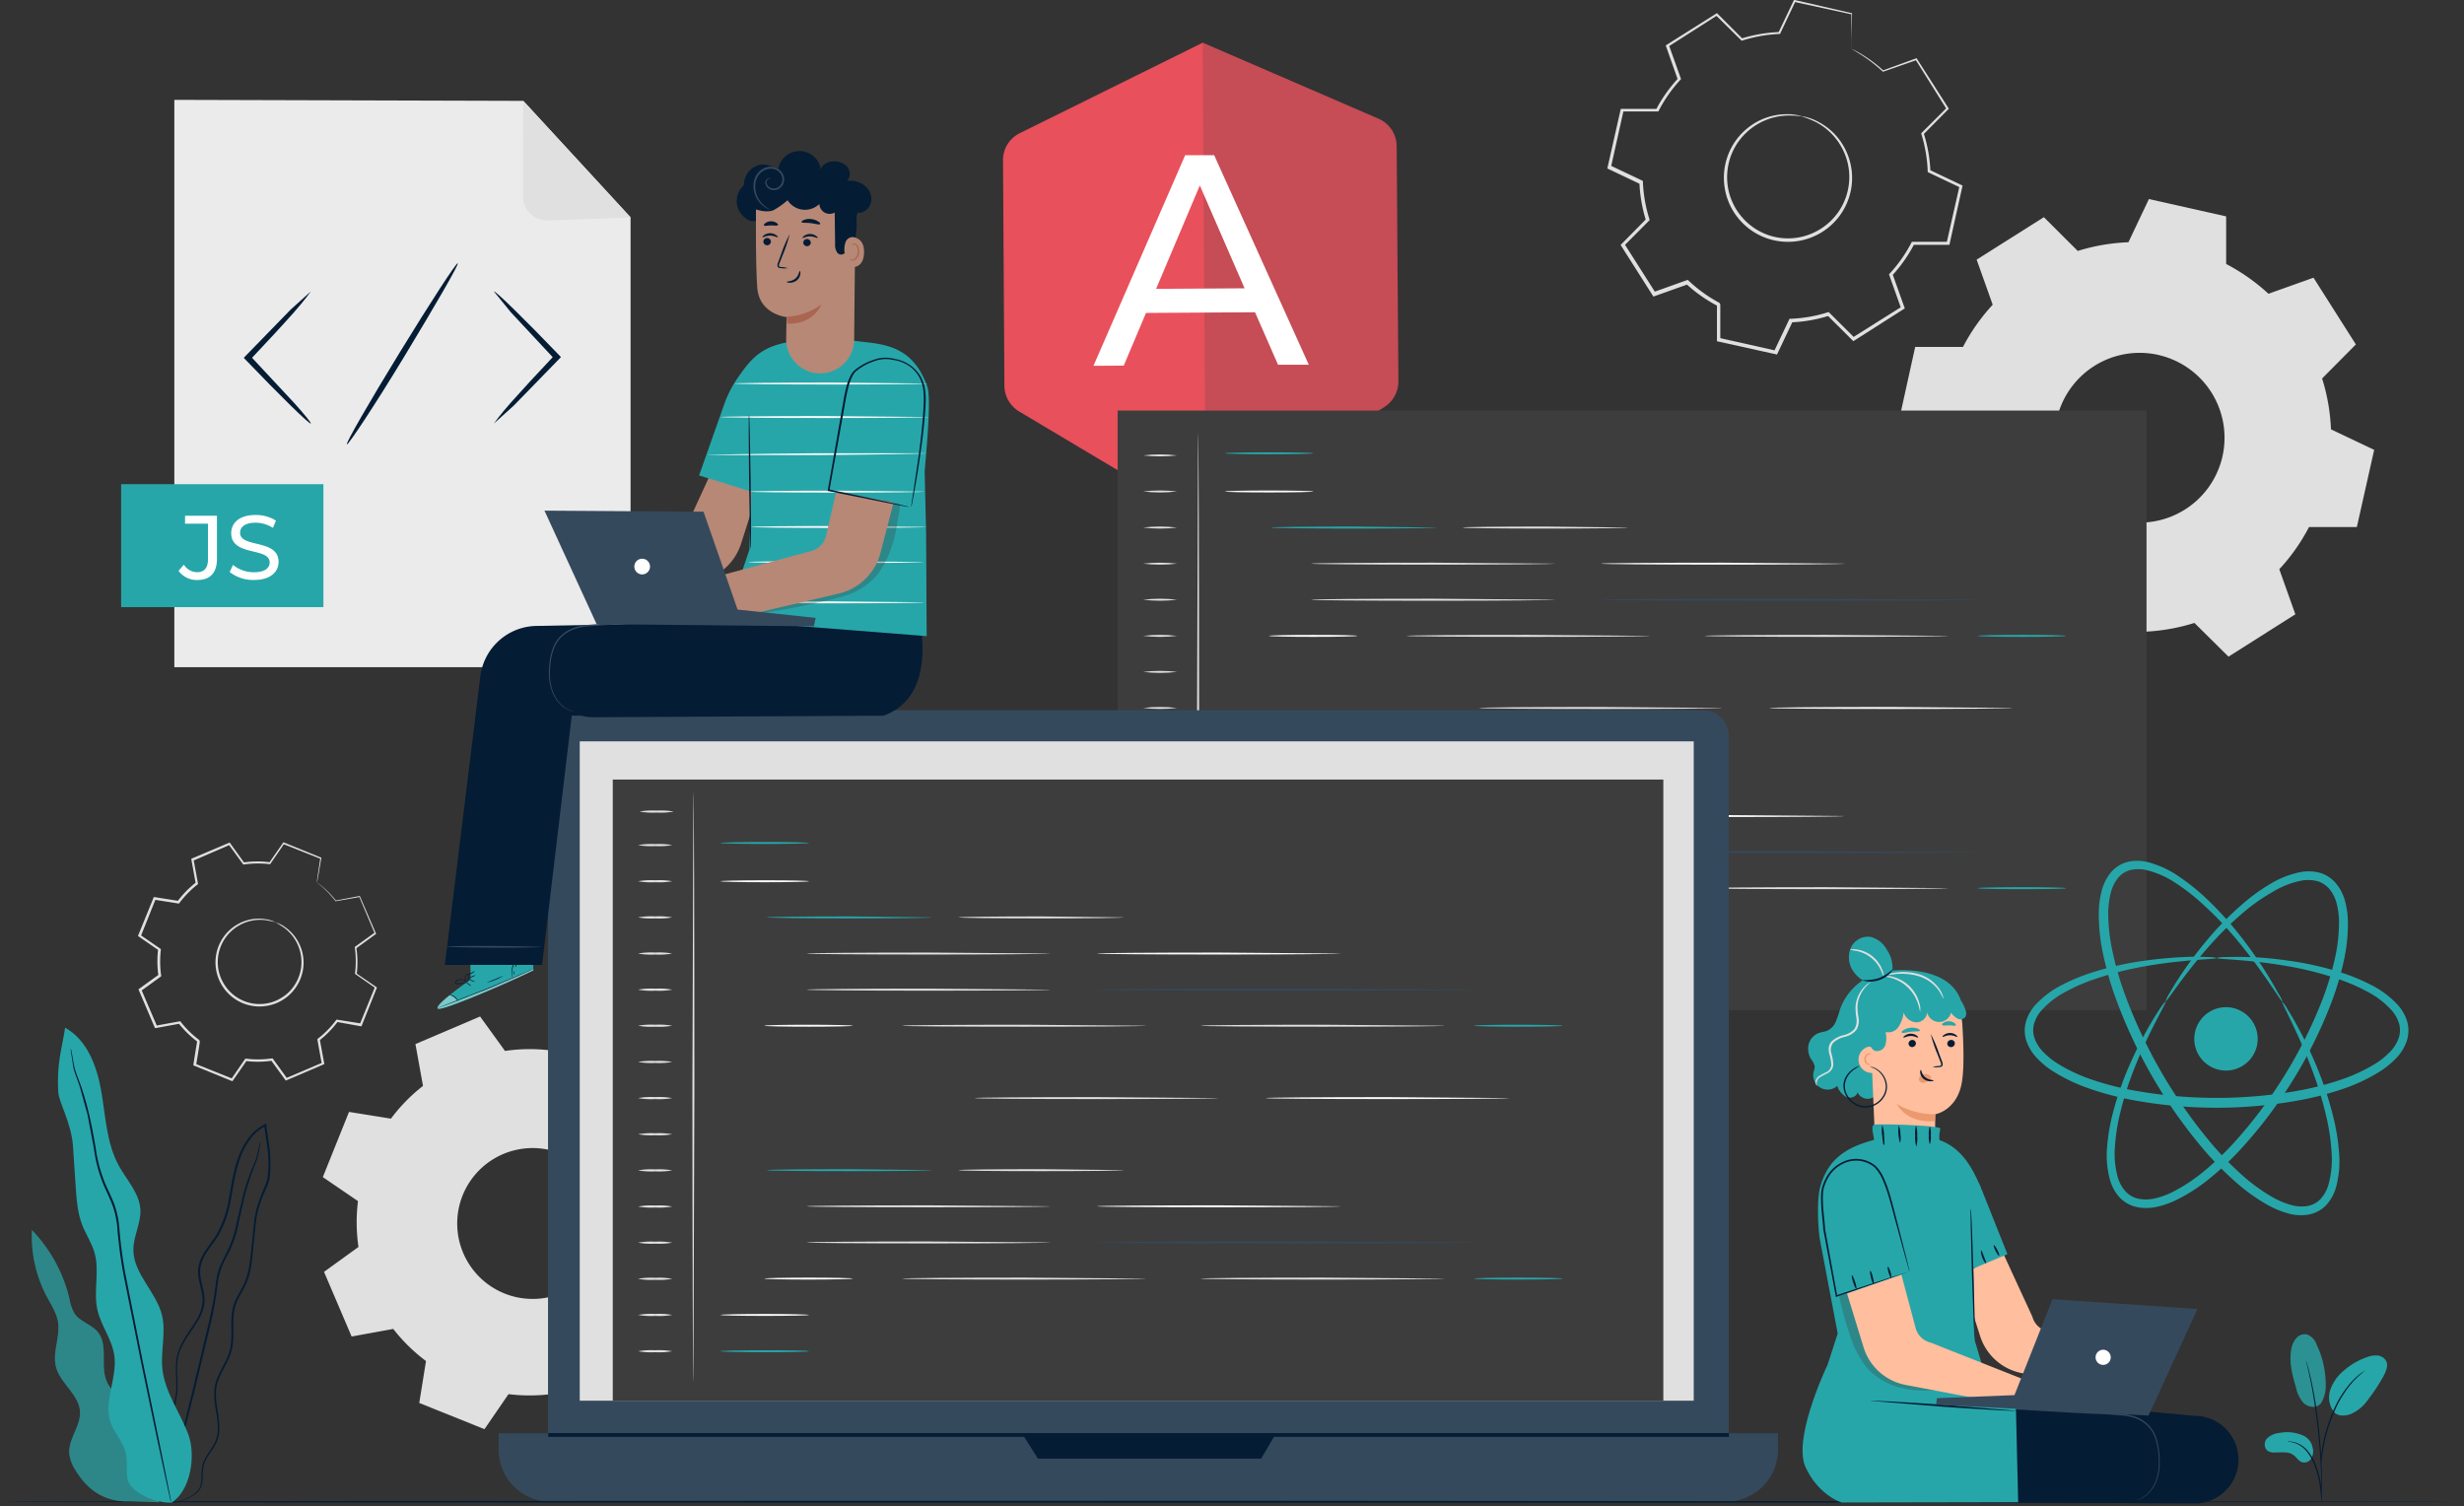<svg xmlns="http://www.w3.org/2000/svg" xmlns:xlink="http://www.w3.org/1999/xlink" width="651" height="398" fill="none" xmlns:v="https://vecta.io/nano"><rect width="100%" height="100%" fill="#333333" stroke="none"/><style><![CDATA[.B{fill:#27a6a9}.C{fill:#041c34}.D{fill:#e0e0e0}.E{fill:#fafafa}.F{fill:#35495d}.G{fill:#3d3d3d}.H{fill:#fff}.I{fill:#ffbe9d}.J{fill:#b78876}.K{fill-rule:evenodd}]]></style><g clip-path="url(#A)"><g class="D"><path d="M588.19 69.76a51.76 51.76 0 0 1 11.14 7.85l11.91-4.24L622.43 91l-8.92 9a51.13 51.13 0 0 1 2.34 13.43l11.42 5.42-4.58 20.4h-12.64c-2.105 4.049-4.745 7.796-7.85 11.14l4.24 11.91-17.66 11.19-9-8.91a51.59 51.59 0 0 1-13.43 2.33L561 178.36l-20.41-4.58v-12.64c-4.052-2.105-7.803-4.745-11.15-7.85l-11.91 4.24-11.19-17.66 8.92-9c-1.376-4.352-2.163-8.869-2.34-13.43l-11.41-5.42L506 91.66h12.63a51.22 51.22 0 0 1 7.85-11.15l-4.24-11.91L540 57.38l8.95 8.92a51.67 51.67 0 0 1 13.39-2.3l5.41-11.41 20.41 4.58V69.8l.03-.04zm-18 24a22.43 22.43 0 0 0-23.238 8.995 22.43 22.43 0 0 0-4.072 12.366c-.105 4.434 1.107 8.8 3.483 12.545a22.43 22.43 0 0 0 9.864 8.497 22.44 22.44 0 0 0 12.923 1.586 22.43 22.43 0 0 0 11.626-5.859c3.211-3.06 5.443-7.002 6.414-11.33.643-2.875.715-5.848.209-8.75a22.43 22.43 0 0 0-9.195-14.499 22.43 22.43 0 0 0-8.004-3.541l-.01-.01z" class="K"/><path d="M476 30.71a12.29 12.29 0 0 1 3.91 1.23c3.436 1.649 6.196 4.437 7.81 7.89 1.212 2.562 1.757 5.389 1.582 8.219a16.79 16.79 0 0 1-2.582 7.961 16.85 16.85 0 0 1-7.49 6.44 16.92 16.92 0 0 1-19.64-4.4c-2.2-2.535-3.592-5.669-4-9a16.91 16.91 0 0 1 1.28-8.86c1.051-2.416 2.662-4.548 4.7-6.22a16.45 16.45 0 0 1 10.42-3.8 12.63 12.63 0 0 1 4.07.56c0 .12-1.45-.29-4.06-.19a16.46 16.46 0 0 0-10 3.95 16.1 16.1 0 0 0-4.41 6c-1.12 2.66-1.513 5.569-1.14 8.43.19 1.542.615 3.046 1.26 4.46a15.45 15.45 0 0 0 2.6 4.07 16 16 0 0 0 18.57 4.16c2.916-1.282 5.395-3.388 7.13-6.06a16.29 16.29 0 0 0 2.57-8.11 16.12 16.12 0 0 0-1.42-7.32 16.49 16.49 0 0 0-7.35-7.84c-2.43-1.21-3.9-1.46-3.81-1.57zM489.23 13a2.96 2.96 0 0 1 0-.58v-1.76l-.1-7 .12.14L474.09.51l.27-.13-4 8.44-.07.15h-.17a38.17 38.17 0 0 0-9.83 1.75h-.18l-.13-.13-6.64-6.56h.42l-13 8.29.16-.44 3.14 8.79.08.22-.16.18a37.44 37.44 0 0 0-5.72 8.15l-.11.22h-.25-9.33l.41-.33-3.36 15.07-.24-.5 8.43 4 .25.12v.27c.135 3.328.71 6.623 1.71 9.8l.08.26-.19.2-6.58 6.62.06-.58 8.27 13-.56-.19 8.79-3.14.27-.09.21.19c2.438 2.31 5.176 4.281 8.14 5.86.11.18-.26-.42.25.42v4.65 4.65l-.37-.46 15.07 3.38-.53.26 4-8.42.12-.26h.29a37.28 37.28 0 0 0 9.79-1.7l.27-.08.19.2 6.66 6.62-.56-.06 13.03-8.2-.18.52-3.12-8.79-.09-.25.18-.19c2.267-2.457 4.197-5.204 5.74-8.17l.11-.23h9.58l-.39.31 3.41-15.06.2.41-8.41-4-.19-.09v-.21a37.68 37.68 0 0 0-1.68-9.83l-.06-.18.13-.14 6.61-6.59v.35l-8.2-13.08.25.09-8.81 3.07h-.09l-.07-.06a39.22 39.22 0 0 0-6-4.61l-1.6-1a3.09 3.09 0 0 1-.53-.33l.57.26c.36.19.92.48 1.64.9 2.191 1.296 4.241 2.814 6.12 4.53h-.16l8.77-3.19.16-.06.1.15 8.31 13 .13.19-.16.16-6.56 6.63.07-.31a37.99 37.99 0 0 1 1.77 10l-.19-.3 8.43 4 .27.13-.07.28-3.35 15.07-.07.31h-.31-9.33l.36-.22a38.37 38.37 0 0 1-5.84 8.32l.08-.43 3.14 8.79.12.33-.29.18-13 8.28-.31.19-.26-.25-6.61-6.58.46.11a37.88 37.88 0 0 1-10 1.75l.4-.26-4 8.43-.16.34-.37-.09L454 90.24l-.37-.08v-.38-4.65-4.67l.26.42A38.17 38.17 0 0 1 445.5 75l.48.1-8.79 3.13-.36.12-.2-.32-8.26-13-.2-.32.27-.26L435 57.8l-.12.47a38.92 38.92 0 0 1-1.74-10l.26.39-8.42-4-.32-.15.08-.35 3.4-15.06.07-.33h9.66l-.36.22a38.47 38.47 0 0 1 5.88-8.31l-.09.4-3.11-8.8-.1-.28.25-.16 13.06-8.23.23-.15.19.2 6.6 6.6-.32-.08a38.5 38.5 0 0 1 10-1.71l-.24.16 4-8.4L474 0h.19l15 3.47h.12v.12l-.07 6.92v1.78a4.81 4.81 0 0 1-.01.71zM72.791 243.68a8.45 8.45 0 0 1 2.52 1.26c1.811 1.271 3.217 3.038 4.049 5.089a11.5 11.5 0 0 1 .641 6.471c-.398 2.044-1.338 3.943-2.72 5.5a11 11 0 0 1-2.57 2.16 10.88 10.88 0 0 1-3.22 1.38c-2.407.628-4.951.467-7.259-.461a11.61 11.61 0 0 1-5.561-4.689 11.67 11.67 0 0 1-1.73-6.56 11.5 11.5 0 0 1 5.71-9.55 11.33 11.33 0 0 1 7.49-1.43 8.59 8.59 0 0 1 2.69.83 27.69 27.69 0 0 0-2.72-.58 11.27 11.27 0 0 0-10.87 5.16 11.15 11.15 0 0 0-1.7 5.59 11 11 0 0 0 1.68 6.2c1.235 2 3.078 3.552 5.259 4.429a11 11 0 0 0 6.861.441c1.061-.27 2.074-.706 3-1.29a10 10 0 0 0 2.44-2c1.243-1.376 2.122-3.041 2.557-4.843a11.11 11.11 0 0 0-.067-5.477 11.33 11.33 0 0 0-4.12-6.13 26.56 26.56 0 0 0-2.36-1.5zm10.959-10.55c-.015-.129-.015-.26 0-.39l.16-1.21.71-4.74.06.12-9.82-3.91.2-.06-3.62 5.29-.06.09h-.12c-2.277-.273-4.581-.243-6.85.09h-.13l-.08-.1-3.77-5.18.28.08-9.71 4.2.15-.28 1.16 6.29v.17l-.13.1a25.86 25.86 0 0 0-4.78 4.89l-.1.13h-.17l-6.32-1 .32-.18-3.94 9.84-.11-.36 5.27 3.63.15.11v.19c-.272 2.267-.245 4.56.08 6.82v.19l-.16.11-5.19 3.76.11-.38 4.17 9.74-.36-.19 6.3-1.15h.2l.12.16a25.63 25.63 0 0 0 4.87 4.77l.13.32v.19.2l-.06.4-.13.79-.25 1.59-.51 3.15-.2-.35 9.84 3.95-.39.12 3.64-5.27.11-.16h.19a25.16 25.16 0 0 0 6.83-.07h.19l.11.15 3.75 5.19-.37-.1 9.75-4.15-.27.28-1.14-6.3v-.18l.14-.11a25.6 25.6 0 0 0 4.79-4.87l.1-.14h.17l6.32 1-.3.16 4-9.82.09.3-5.25-3.66-.12-.08v-.14a26 26 0 0 0-.06-6.85v-.13l.11-.07 5.2-3.74-.06.23-4.12-9.77.13.17-6.31 1.11h-.06v-.05a27.8 27.8 0 0 0-3.55-3.79l-1-.83c-.23-.18-.33-.27-.32-.28l.35.24 1 .79a25.69 25.69 0 0 1 3.64 3.74h-.1l6.3-1.19h.11l.05.11 4.2 9.73.06.14-.12.09-5.18 3.77.08-.2a26 26 0 0 1 .1 7l-.1-.22 5.28 3.62.16.12-.07.18-3.93 9.85-.08.2h-.22L89 270l.27-.11a26.77 26.77 0 0 1-4.88 5l.1-.29 1.16 6.3.05.24-.23.09-9.74 4.17-.23.1-.14-.2-3.76-5.19.3.13c-2.319.338-4.674.365-7 .08l.3-.14-3.64 5.27-.15.22-.24-.1-9.83-4-.24-.1v-.25l.5-3.16.26-1.58.13-.8.06-.39v-.2-.1-.08l.13.32a26.08 26.08 0 0 1-5-4.89l.32.12-6.3 1.15h-.26l-.1-.24-4.16-9.75-.1-.24.21-.15 5.19-3.75-.12.3c-.336-2.319-.363-4.673-.08-7l.14.29-5.27-3.64-.2-.14.09-.22 4-9.83.08-.22h.23l6.32 1-.27.11a26.34 26.34 0 0 1 4.9-5l-.1.26-1.14-6.3v-.21l.19-.08 9.76-4.13.17-.08.11.16 3.74 5.2-.2-.09a25.84 25.84 0 0 1 7-.05l-.18.08 3.66-5.25.08-.11.12.05 9.81 4h.08v.08l-.8 4.68-.22 1.21-.13.58z"/><path d="M167.35 286.28c3.251 2.422 6.16 5.271 8.65 8.47l11.05-2 7.28 17.09-9.09 6.58c.579 4.013.622 8.085.13 12.11l9.23 6.38-6.92 17.23-11.08-1.78c-2.425 3.251-5.278 6.161-8.48 8.65l2 11-17.08 7.29-6.58-9.09c-4.013.579-8.085.622-12.11.13l-6.35 9.25-17.23-6.92 1.78-11.08a45.44 45.44 0 0 1-8.65-8.48l-11 2-7.29-17.08 9.1-6.58a45.43 45.43 0 0 1-.13-12.11L85.29 311l6.92-17.23 11.08 1.78c2.422-3.251 5.271-6.16 8.47-8.65l-2-11.05 17.08-7.29 6.58 9.1c4.012-.589 8.086-.633 12.11-.13l6.38-9.24 17.23 6.93-1.78 11.08-.01-.02zm-19.19 18.48a19.93 19.93 0 0 0-21.674 4.548 19.93 19.93 0 0 0-4.091 21.765 19.93 19.93 0 0 0 18.544 12.108 19.94 19.94 0 0 0 11.037-3.478c3.254-2.225 5.775-5.365 7.244-9.023a19.93 19.93 0 0 0-11.06-25.92z" class="K"/></g><path d="M166.6 176.28H46.06V26.38l92.2.27 28.34 30.76v118.87z" fill="#ebebeb"/><g class="C"><path d="M82.12 111.9c-.15.15-2.16-1.66-5.27-4.7s-7.33-7.32-11.93-12.12l-.51-.54.51-.54 11.89-12.22L82.12 77s-1.56 2.24-4.45 5.51-7 7.7-11.57 12.54V94l11.6 12.44c2.91 3.24 4.58 5.31 4.42 5.46zM130.49 77c.15-.15 2.16 1.66 5.27 4.7s7.33 7.3 11.93 12.1l.51.54-.51.54-.05.05-11.89 12.22-5.26 4.75s1.56-2.24 4.46-5.51 7-7.7 11.56-12.54h.05v1.08l-11.6-12.44-4.47-5.49zm-38.85 40.41c-.37-.23 5.89-11.12 14-24.34s14.94-23.75 15.31-23.52S115 80.67 107 93.89s-15 23.74-15.36 23.52z"/></g><path d="M138.26 26.66l-.11 25.11c-.004.867.166 1.725.501 2.525a6.45 6.45 0 0 0 1.448 2.128c.621.605 1.357 1.078 2.165 1.392s1.67.462 2.536.435l21.8-.81-28.34-30.78z" class="D"/><path d="M85.45 127.92H32v32.49h53.45v-32.49z" class="B"/><g class="H"><path d="M47.18 150.81l1.4-1.63a4.18 4.18 0 0 0 1.489 1.447c.61.349 1.298.54 2.001.553 1.9 0 2.88-1.16 2.88-3.41v-9.42h-6.06v-2.09h8.43v11.39c0 3.74-1.82 5.59-5.25 5.59a5.89 5.89 0 0 1-2.744-.613 5.88 5.88 0 0 1-2.146-1.817zm13.5.31l.88-1.87a8.67 8.67 0 0 0 5.54 1.94c2.9 0 4.15-1.13 4.15-2.59 0-4.1-10.16-1.51-10.16-7.74 0-2.59 2-4.8 6.42-4.8 1.903-.035 3.775.483 5.39 1.49l-.79 1.92a8.6 8.6 0 0 0-4.6-1.37c-2.85 0-4.08 1.2-4.08 2.66 0 4.1 10.17 1.54 10.17 7.7 0 2.56-2.06 4.77-6.5 4.77a10 10 0 0 1-6.42-2.11z"/></g><path d="M269.31 35.25c-1.315.675-2.416 1.703-3.178 2.97s-1.153 2.721-1.132 4.2l.37 59.47a8 8 0 0 0 3.84 6.79l49.38 29.43 47.27-30.65c1.111-.734 2.022-1.734 2.649-2.909s.95-2.489.941-3.821L369 38.64a7.92 7.92 0 0 0-1.286-4.321c-.837-1.285-2.031-2.299-3.434-2.919l-46.52-20.12-48.45 23.97z" fill="#e8505b"/><g opacity=".2" class="G"><path d="M317.76 11.28l.8 126.83 47.2-30.59a7.93 7.93 0 0 0 2.695-2.879c.641-1.171.977-2.485.975-3.821l-.37-62.34c-.008-1.506-.455-2.977-1.286-4.233a7.74 7.74 0 0 0-3.394-2.837l-46.62-20.13z"/></g><path d="M331.579 82.5l-28.8.18-5.88 13.92-8 .05L313.129 41h7.66l25 55.36h-8.13l-6.08-13.86zm-2.75-6.33L316.999 49l-11.55 27.32 23.38-.15z" class="H"/><path d="M567.12 108.47H295.28v158.4h271.84v-158.4z" class="G"/><g class="D"><path d="M316.54 258.9c-.14 0-.26-32.39-.26-72.34l.26-72.34c.14 0 .26 32.38.26 72.34l-.26 72.34z"/><use xlink:href="#B"/><use xlink:href="#C"/><path d="M311 139.38c-2.989.36-6.011.36-9 0 2.99-.347 6.01-.347 9 0zm0 9.54c-2.99.347-6.01.347-9 0 2.99-.347 6.01-.347 9 0z"/><use xlink:href="#D"/><path d="M311 167.999c-2.989.36-6.011.36-9 0 2.99-.346 6.01-.346 9 0zm0 9.521c-2.99.346-6.01.346-9 0 2.99-.347 6.01-.347 9 0zm0 9.53c-2.99.347-6.01.347-9 0 2.99-.347 6.01-.347 9 0zm0 9.539c-2.99.347-6.01.347-9 0 2.989-.36 6.011-.36 9 0zm0 9.53c-2.99.347-6.01.347-9 0 2.99-.346 6.01-.346 9 0zm0 9.531c-2.99.346-6.01.346-9 0 2.99-.347 6.01-.347 9 0zm0 9.54c-2.99.346-6.01.346-9 0 2.99-.347 6.01-.347 9 0zm0 9.53c-2.99.347-6.01.347-9 0 2.99-.347 6.01-.347 9 0zm0 9.529c-2.99.347-6.01.347-9 0 2.99-.346 6.01-.346 9 0zm0 9.54c-2.99.347-6.01.347-9 0 2.99-.346 6.01-.346 9 0z"/></g><g class="B"><use xlink:href="#E"/><path d="M347 253.789c0 .14-5.23.26-11.69.26s-11.68-.12-11.68-.26 5.23-.26 11.68-.26 11.69.11 11.69.26zm32.57-114.409c0 .15-9.78.27-21.85.27s-21.86-.12-21.86-.27 9.78-.26 21.86-.26l21.85.26z"/></g><g class="D"><path d="M430.12 139.38c0 .15-9.78.27-21.85.27s-21.86-.12-21.86-.27 9.78-.26 21.86-.26l21.85.26z"/><use xlink:href="#F"/><use xlink:href="#G"/><path d="M455.151 187.05c0 .15-14.42.26-32.21.26s-32.22-.11-32.22-.26 14.42-.26 32.22-.26l32.21.26zM436 167.999c0 .15-14.42.27-32.21.27s-32.21-.12-32.21-.27 14.42-.26 32.21-.26l32.21.26zm78.74 0c0 .15-14.42.27-32.21.27s-32.21-.12-32.21-.27 14.42-.26 32.21-.26l32.21.26z"/></g><g class="E"><path d="M487.36 148.92c0 .14-14.42.26-32.21.26s-32.21-.12-32.21-.26 14.42-.26 32.21-.26l32.21.26zm44.5 38.13c0 .15-14.42.26-32.21.26s-32.21-.11-32.21-.26 14.42-.26 32.21-.26l32.21.26z"/></g><path d="M523 158.449c0 .15-22.4.26-50 .26s-50-.11-50-.26 22.39-.26 50-.26l50 .26z" class="F"/><g class="E"><use xlink:href="#H"/><path d="M347 244.249c0 .15-5.23.26-11.69.26s-11.68-.11-11.68-.26 5.23-.26 11.68-.26 11.69.12 11.69.26zm11.61-76.25c0 .15-5.23.27-11.68.27s-11.68-.12-11.68-.27 5.23-.26 11.68-.26 11.68.1 11.68.26z"/></g><g class="B"><path d="M545.87 167.999c0 .15-5.23.27-11.68.27s-11.69-.12-11.69-.27 5.23-.26 11.69-.26 11.68.1 11.68.26zm-166.3 38.061c0 .15-9.78.26-21.85.26s-21.86-.11-21.86-.26 9.78-.26 21.86-.26l21.85.26z"/></g><g class="D"><path d="M430.12 206.06c0 .15-9.78.26-21.85.26s-21.86-.11-21.86-.26 9.78-.26 21.86-.26l21.85.26zm-19.32 9.54c0 .14-14.42.26-32.21.26s-32.21-.12-32.21-.26 14.42-.26 32.21-.26l32.21.26zm0 9.53c0 .14-14.42.26-32.21.26s-32.21-.12-32.21-.26 14.42-.26 32.21-.26l32.21.26zm25.2 9.529c0 .15-14.42.26-32.21.26s-32.21-.11-32.21-.26 14.42-.26 32.21-.26l32.21.26zm78.74 0c0 .15-14.42.26-32.21.26s-32.21-.11-32.21-.26 14.42-.26 32.21-.26l32.21.26z"/></g><path d="M487.36 215.6c0 .14-14.42.26-32.21.26s-32.21-.12-32.21-.26 14.42-.26 32.21-.26l32.21.26z" class="E"/><path d="M523 225.13c0 .14-22.4.26-50 .26s-50-.12-50-.26 22.39-.26 50-.26l50 .26z" class="F"/><path d="M358.61 234.659c0 .15-5.23.26-11.68.26s-11.68-.11-11.68-.26 5.23-.26 11.68-.26 11.68.12 11.68.26z" class="E"/><g class="B"><path d="M545.87 234.659c0 .15-5.23.26-11.68.26s-11.69-.11-11.69-.26 5.23-.26 11.69-.26 11.68.12 11.68.26zm57.191 30.021c-.18.11-1.87-2.7-5.28-7.52-1.71-2.41-3.86-5.31-6.52-8.53-3.003-3.644-6.275-7.057-9.79-10.21a54.43 54.43 0 0 0-6.47-5 24.39 24.39 0 0 0-7.82-3.52 9.54 9.54 0 0 0-4.22-.06 6.27 6.27 0 0 0-3.44 2.2 10.42 10.42 0 0 0-1.9 4.09c-.383 1.596-.59 3.229-.62 4.87-.004 3.495.378 6.979 1.14 10.39a83.76 83.76 0 0 0 3 10.61 132.31 132.31 0 0 0 23.22 40.23 84.81 84.81 0 0 0 7.68 7.93 47.6 47.6 0 0 0 8.43 6.18c1.429.808 2.945 1.452 4.52 1.92 1.444.469 2.975.606 4.48.4 1.388-.198 2.667-.86 3.63-1.88.953-1.057 1.657-2.315 2.06-3.68.781-2.772 1.072-5.658.86-8.53-.158-2.719-.515-5.423-1.07-8.09-.994-4.62-2.331-9.159-4-13.58-1.45-3.92-2.89-7.23-4.12-9.91-2.47-5.37-4.06-8.23-3.88-8.34.559.574 1.03 1.228 1.4 1.94.83 1.33 2 3.31 3.39 5.95s3 5.91 4.57 9.83c1.829 4.451 3.297 9.043 4.39 13.73.642 2.746 1.07 5.538 1.28 8.35.282 3.123.008 6.272-.81 9.3-.48 1.689-1.335 3.247-2.5 4.56a8.49 8.49 0 0 1-4.87 2.61 12.44 12.44 0 0 1-5.5-.4 24.19 24.19 0 0 1-5-2.07 48.94 48.94 0 0 1-8.93-6.43c-2.844-2.531-5.516-5.247-8-8.13a131.91 131.91 0 0 1-23.7-41c-1.264-3.595-2.286-7.27-3.06-11-.77-3.598-1.139-7.271-1.1-10.95.039-1.821.281-3.632.72-5.4a12.52 12.52 0 0 1 2.4-4.95c1.202-1.464 2.854-2.49 4.7-2.92 1.717-.348 3.49-.307 5.19.12a26.33 26.33 0 0 1 8.47 4c2.328 1.589 4.531 3.354 6.59 5.28a89.81 89.81 0 0 1 9.69 10.67 113.96 113.96 0 0 1 6.23 8.87 93.89 93.89 0 0 1 3.46 5.91c.47.662.841 1.39 1.1 2.16z"/><path d="M572.19 264.62c.18.11-1.44 2.84-4 8a130.18 130.18 0 0 0-4.22 9.48c-1.7 4.243-3.061 8.613-4.07 13.07a48.98 48.98 0 0 0-1.12 7.8c-.238 2.773.033 5.565.8 8.24a9.56 9.56 0 0 0 2 3.57 6.49 6.49 0 0 0 3.48 1.94c1.441.28 2.926.239 4.35-.12a20.3 20.3 0 0 0 4.45-1.6 44.32 44.32 0 0 0 8.44-5.55 79.4 79.4 0 0 0 7.74-7.34 122.73 122.73 0 0 0 23.62-38.18 78.54 78.54 0 0 0 3.12-10.21 43.8 43.8 0 0 0 1.2-10 20.14 20.14 0 0 0-.55-4.71 10.09 10.09 0 0 0-1.83-3.94c-.84-1.074-1.993-1.86-3.3-2.25a9.67 9.67 0 0 0-4.08-.19 23.01 23.01 0 0 0-7.73 3c-2.274 1.285-4.444 2.746-6.49 4.37-3.536 2.893-6.84 6.06-9.88 9.47-2.69 3-4.87 5.75-6.6 8-3.46 4.54-5.18 7.21-5.36 7.1.224-.743.562-1.448 1-2.09.75-1.31 1.9-3.23 3.52-5.61s3.7-5.23 6.33-8.37a82.68 82.68 0 0 1 9.81-9.94c2.074-1.78 4.291-3.386 6.63-4.8 2.577-1.626 5.431-2.765 8.42-3.36a11.78 11.78 0 0 1 5 .18c1.761.514 3.32 1.563 4.46 3 1.114 1.412 1.906 3.05 2.32 4.8.435 1.714.663 3.473.68 5.24a45.69 45.69 0 0 1-1.17 10.61c-.81 3.589-1.865 7.117-3.16 10.56a121.87 121.87 0 0 1-24.15 39 78.97 78.97 0 0 1-8 7.53 45.86 45.86 0 0 1-9 5.79 22.86 22.86 0 0 1-5 1.73c-1.755.405-3.577.426-5.34.06a8.79 8.79 0 0 1-4.62-2.67c-1.116-1.283-1.939-2.795-2.41-4.43a24.68 24.68 0 0 1-.75-9 49.79 49.79 0 0 1 1.34-8.09 83.35 83.35 0 0 1 4.51-13.2c1.65-3.76 3.27-6.9 4.68-9.41s2.6-4.4 3.44-5.66 1.41-1.87 1.49-1.82z"/><path d="M585.65 253.11c0 .22-3.17.27-8.86.82-2.84.28-6.31.69-10.29 1.4a87.73 87.73 0 0 0-13.25 3.42 47.11 47.11 0 0 0-7.25 3.15c-2.483 1.25-4.717 2.945-6.59 5-.916 1.028-1.598 2.243-2 3.56-.358 1.32-.295 2.718.18 4 .529 1.375 1.351 2.617 2.41 3.64a20.15 20.15 0 0 0 3.71 2.95 44.13 44.13 0 0 0 9.15 4.25 78.45 78.45 0 0 0 10.34 2.7c14.84 2.76 30.061 2.76 44.9 0 3.498-.67 6.946-1.579 10.32-2.72a44.44 44.44 0 0 0 9.16-4.25c1.344-.836 2.585-1.826 3.7-2.95 1.057-1.019 1.876-2.258 2.4-3.63.472-1.283.531-2.681.17-4a9.51 9.51 0 0 0-2-3.56c-1.88-2.047-4.112-3.741-6.59-5a48.55 48.55 0 0 0-7.23-3.14 87.46 87.46 0 0 0-13.25-3.42 132.33 132.33 0 0 0-10.29-1.4c-5.68-.55-8.86-.6-8.86-.82.754-.194 1.533-.275 2.31-.24 1.51-.05 3.75-.08 6.62 0s6.4.4 10.46 1a82.36 82.36 0 0 1 13.6 3.1 50.8 50.8 0 0 1 7.58 3.12 24.81 24.81 0 0 1 7.28 5.39 11.7 11.7 0 0 1 2.5 4.37 8.85 8.85 0 0 1-.16 5.34 12.35 12.35 0 0 1-2.86 4.51 22.48 22.48 0 0 1-4.1 3.33 45.66 45.66 0 0 1-9.64 4.59 79.98 79.98 0 0 1-10.64 2.87 121.88 121.88 0 0 1-45.9 0 80.06 80.06 0 0 1-10.64-2.87 46.15 46.15 0 0 1-9.64-4.59 22.49 22.49 0 0 1-4.09-3.33c-1.27-1.277-2.247-2.816-2.86-4.51-.607-1.72-.663-3.587-.16-5.34a11.56 11.56 0 0 1 2.49-4.37c2.076-2.228 4.543-4.055 7.28-5.39 2.439-1.242 4.974-2.286 7.58-3.12 4.441-1.418 8.994-2.455 13.61-3.1 4.06-.58 7.58-.85 10.45-1s5.11-.1 6.63 0c.781-.037 1.563.044 2.32.24zm10.727 22.708a8.37 8.37 0 1 0-16.523-2.688c-.743 4.563 2.355 8.863 6.917 9.606s8.863-2.355 9.606-6.918z"/></g><g class="F"><path d="M152.55 187.67H450a6.74 6.74 0 0 1 6.74 6.74v185c.003 1.915-.372 3.812-1.103 5.582a14.57 14.57 0 0 1-3.157 4.733c-1.354 1.355-2.961 2.43-4.73 3.164S444.085 394 442.17 394H159.36c-3.864 0-7.57-1.535-10.302-4.268s-4.268-6.438-4.268-10.302v-184a7.76 7.76 0 0 1 2.27-5.49c.721-.721 1.577-1.293 2.519-1.682s1.952-.589 2.971-.588z"/><path d="M131.75 378.69h338V383a13.71 13.71 0 0 1-1.041 5.263c-.691 1.669-1.704 3.185-2.981 4.462a13.7 13.7 0 0 1-4.464 2.977c-1.669.689-3.458 1.042-5.264 1.038H145.47c-1.803 0-3.589-.356-5.255-1.046s-3.179-1.704-4.454-2.98-2.284-2.791-2.972-4.458-1.042-3.453-1.039-5.256v-4.33.02z"/></g><path d="M447.49 195.87H153.17v174.2h294.32v-174.2z" class="D"/><g class="C"><path d="M270.01 378.689l4.2 6.68h59.01l3.9-6.68h-67.11z"/><path d="M456.79 378.63H144.85v.99h311.94v-.99z"/></g><path d="M439.46 205.96H161.9V370.07H439.46V205.96Z" class="G"/><g class="D"><path d="M183.2 365.25c-.15 0-.26-34.95-.26-78.06l.26-78.06c.15 0 .26 34.94.26 78.06l-.26 78.06z"/><use xlink:href="#I"/><path d="M178 214.42c-1.488.257-3.001.344-4.51.26a19.98 19.98 0 0 1-4.51-.26 19.98 19.98 0 0 1 4.51-.26c1.509-.084 3.022.003 4.51.26z"/><use xlink:href="#J"/><use xlink:href="#K"/><path d="M177.6 251.93a19.98 19.98 0 0 1-4.51.26 19.98 19.98 0 0 1-4.51-.26c1.488-.263 3.002-.35 4.51-.26 1.508-.09 3.022-.003 4.51.26zm0 9.54a19.04 19.04 0 0 1-4.51.27 19.04 19.04 0 0 1-4.51-.27 19.98 19.98 0 0 1 4.51-.26 19.98 19.98 0 0 1 4.51.26z"/><use xlink:href="#L"/><path d="M177.6 280.57c-1.488.263-3.002.35-4.51.26-1.508.09-3.022.003-4.51-.26a19.98 19.98 0 0 1 4.51-.26 19.98 19.98 0 0 1 4.51.26zm0 9.55a19.36 19.36 0 0 1-4.51.26 19.36 19.36 0 0 1-4.51-.26 19.98 19.98 0 0 1 4.51-.26 19.98 19.98 0 0 1 4.51.26zm0 9.55a19.98 19.98 0 0 1-4.51.26 19.98 19.98 0 0 1-4.51-.26 19.98 19.98 0 0 1 4.51-.26 19.98 19.98 0 0 1 4.51.26zm0 9.55a19.98 19.98 0 0 1-4.51.26 19.98 19.98 0 0 1-4.51-.26 19.36 19.36 0 0 1 4.51-.26 19.36 19.36 0 0 1 4.51.26zm0 9.55a20.04 20.04 0 0 1-4.51.26 20.04 20.04 0 0 1-4.51-.26c1.488-.263 3.002-.35 4.51-.26 1.508-.09 3.022-.003 4.51.26zm0 9.549a19.98 19.98 0 0 1-4.51.26 19.98 19.98 0 0 1-4.51-.26c1.488-.262 3.002-.349 4.51-.26 1.508-.089 3.022-.002 4.51.26zm0 9.541c-1.487.269-3.001.36-4.51.27-1.509.09-3.023-.001-4.51-.27a20.04 20.04 0 0 1 4.51-.26 20.04 20.04 0 0 1 4.51.26zm0 9.55a19.36 19.36 0 0 1-4.51.26 19.36 19.36 0 0 1-4.51-.26 19.98 19.98 0 0 1 4.51-.26 19.98 19.98 0 0 1 4.51.26zm0 9.59a19.36 19.36 0 0 1-4.51.26 19.36 19.36 0 0 1-4.51-.26 19.98 19.98 0 0 1 4.51-.26 19.98 19.98 0 0 1 4.51.26z"/></g><g class="B"><path d="M213.74 222.72c0 .14-5.24.26-11.7.26s-11.7-.12-11.7-.26 5.24-.26 11.7-.26 11.7.11 11.7.26zm0 134.28c0 .15-5.24.26-11.7.26s-11.7-.11-11.7-.26 5.24-.26 11.7-.26 11.7.08 11.7.26zm32.59-114.62c0 .14-9.8.26-21.89.26s-21.89-.12-21.89-.26 9.8-.26 21.89-.26l21.89.26z"/></g><g class="D"><path d="M297 242.38c0 .14-9.8.26-21.89.26s-21.89-.12-21.89-.26 9.8-.26 21.89-.26l21.89.26zm-19.39 9.55c0 .14-14.44.26-32.26.26s-32.27-.12-32.27-.26 14.45-.26 32.27-.26l32.26.26zm0 9.54c0 .15-14.44.27-32.26.27s-32.27-.12-32.27-.27 14.45-.26 32.27-.26l32.26.26zM322 290.12c0 .15-14.45.26-32.26.26s-32.27-.11-32.27-.26 14.45-.26 32.27-.26l32.26.26zM302.86 271c0 .15-14.44.26-32.26.26s-32.26-.11-32.26-.26 14.44-.26 32.26-.26l32.26.26zm78.86 0c0 .15-14.45.26-32.26.26s-32.27-.11-32.27-.26 14.44-.26 32.27-.26l32.26.26z"/></g><g class="E"><path d="M354.29 251.93c0 .14-14.44.26-32.26.26s-32.26-.12-32.26-.26 14.44-.26 32.26-.26l32.26.26zm44.58 38.19c0 .15-14.45.26-32.26.26s-32.27-.11-32.27-.26 14.44-.26 32.27-.26l32.26.26z"/></g><path d="M390 261.47c0 .15-22.44.27-50.1.27s-50.1-.12-50.1-.27 22.42-.26 50.1-.26l50.1.26z" class="F"/><g class="E"><path d="M213.74 232.83c0 .14-5.24.26-11.7.26s-11.7-.12-11.7-.26 5.24-.26 11.7-.26 11.7.11 11.7.26zm0 114.58c0 .15-5.24.26-11.7.26s-11.7-.11-11.7-.26 5.24-.26 11.7-.26 11.7.12 11.7.26zm11.6-76.41c0 .15-5.24.26-11.7.26s-11.71-.11-11.71-.26 5.24-.26 11.71-.26 11.7.14 11.7.26z"/></g><g class="B"><path d="M412.9 271c0 .15-5.24.26-11.71.26s-11.7-.11-11.7-.26 5.24-.26 11.7-.26 11.71.14 11.71.26zm-166.57 38.16c0 .15-9.8.26-21.89.26s-21.89-.11-21.89-.26 9.8-.26 21.89-.26l21.89.26z"/></g><g class="D"><path d="M297 309.16c0 .15-9.8.26-21.89.26s-21.89-.11-21.89-.26 9.8-.26 21.89-.26l21.89.26zm-19.39 9.55c0 .15-14.44.26-32.26.26s-32.27-.11-32.27-.26 14.45-.26 32.27-.26l32.26.26zm0 9.55c0 .14-14.44.26-32.26.26s-32.27-.12-32.27-.26 14.45-.26 32.27-.26l32.26.26zm25.25 9.55c0 .14-14.44.26-32.26.26s-32.26-.12-32.26-.26 14.44-.26 32.26-.26l32.26.26zm78.86 0c0 .14-14.45.26-32.26.26s-32.27-.12-32.27-.26 14.44-.26 32.27-.26l32.26.26z"/></g><path d="M354.29 318.71c0 .15-14.44.26-32.26.26s-32.26-.11-32.26-.26 14.44-.26 32.26-.26l32.26.26z" class="E"/><path d="M390 328.26c0 .14-22.44.26-50.1.26s-50.1-.12-50.1-.26 22.42-.26 50.1-.26l50.1.26z" class="F"/><path d="M225.34 337.81c0 .14-5.24.26-11.7.26s-11.71-.12-11.71-.26 5.24-.26 11.71-.26 11.7.11 11.7.26z" class="E"/><path d="M412.9 337.81c0 .14-5.24.26-11.71.26s-11.7-.12-11.7-.26 5.24-.26 11.7-.26 11.71.11 11.71.26z" class="B"/><path d="M650.83 396.76c0 .14-145.7.26-325.4.26S0 396.9 0 396.76s145.67-.26 325.43-.26l325.4.26z" class="C"/><path d="M519.1 340.31l4 12.5c.771 2.535 2.224 4.81 4.202 6.574a14.43 14.43 0 0 0 7.008 3.426l26.66 5 7.25-.24-7.25-9-20-6.84a5.37 5.37 0 0 1-2.534-1.364 5.38 5.38 0 0 1-1.466-2.476l-8-17.35-10.11 6.2.24 3.57z" class="I"/><path d="M500 256.43a8.79 8.79 0 0 0-1.5-5.54c-.451-.84-1.074-1.575-1.829-2.158s-1.624-.999-2.551-1.222c-1.08-.124-2.171.108-3.107.66s-1.668 1.395-2.083 2.4a6.52 6.52 0 0 0-.38 3.181c.139 1.076.545 2.1 1.18 2.979a8.46 8.46 0 0 0 2.42 2.27c-2.775 1.834-4.88 4.518-6 7.65-.304 1.078-.665 2.139-1.08 3.18a4.66 4.66 0 0 1-2.21 2.45c-.75.33-1.61.37-2.38.66a4.37 4.37 0 0 0-2.63 3c-.301 1.375-.046 2.813.71 4 .455.533.764 1.173.9 1.86a5.13 5.13 0 0 1-.29 1.39 3.8 3.8 0 0 0 1.753 4.155c.697.414 1.509.595 2.317.515a3.8 3.8 0 0 0 2.17-.96 5.36 5.36 0 0 0 2.3 2.89c1.14.54 2.81 0 3.05-1.19a3.01 3.01 0 0 0 1.351 1.384 3 3 0 0 0 1.915.271c.651-.123 1.243-.458 1.683-.953a3 3 0 0 0 .751-1.782l21.5-23.51c-3.25-8.54-15.79-7.78-17.96-7.58z" class="B"/><path d="M496.36 264.6c-.667.073-1.283.392-1.727.895a2.69 2.69 0 0 0-.673 1.825l1.52 36.2c.06 4.28 7.81 9.33 12.39 9.24 4.62-.1 3.27-5 3.33-9.07l.11-9.31c0 .04 5.84-1 7.05-8.59.61-3.79.42-10 .1-15.08-.29-4.57-3.32-10.18-7.88-9.7l-14.22 3.59z" class="I"/><g class="C"><path d="M516.48 275.64a1 1 0 0 1-1 1c-.123.01-.248-.006-.365-.045a.93.93 0 0 1-.543-.478.94.94 0 0 1-.092-.357 1 1 0 0 1 .272-.686c.175-.186.414-.298.668-.314.129-.018.26-.009.385.026s.241.097.34.179a.92.92 0 0 1 .335.675zm.631-1.7c-.12.13-.86-.42-1.92-.42s-1.82.53-1.93.4.07-.28.4-.53a2.74 2.74 0 0 1 1.55-.48 2.63 2.63 0 0 1 1.52.49c.33.25.44.48.38.54zm-10.921 1.7c0 .255-.097.5-.271.686a1 1 0 0 1-.669.314c-.123.008-.247-.009-.365-.048a.94.94 0 0 1-.318-.185c-.093-.081-.169-.181-.223-.292s-.086-.232-.094-.355a1 1 0 0 1 .275-.69c.177-.187.419-.298.675-.31a.9.9 0 0 1 .364.045c.118.039.226.102.318.184s.167.182.22.294a.92.92 0 0 1 .088.357zm.58-1.5c-.12.12-.86-.42-1.91-.42s-1.83.53-1.94.4.07-.29.4-.53c.454-.317.996-.485 1.55-.48a2.55 2.55 0 0 1 1.53.49c.32.25.43.48.37.54zm3.82 7.8a6.55 6.55 0 0 1 1.71-.31c.26 0 .52-.08.56-.27.026-.276-.037-.553-.18-.79l-.79-2.05c-.738-1.732-1.333-3.521-1.78-5.35a37.04 37.04 0 0 1 2.21 5.2l.76 2.05c.166.327.215.701.14 1.06-.041.094-.103.178-.18.246a.69.69 0 0 1-.27.144 1.55 1.55 0 0 1-.45.06c-.574.076-1.155.079-1.73.01z"/></g><g fill="#eb996e"><path d="M511.31 294.38c-3.586.054-7.117-.887-10.2-2.72 0 0 2.47 5.23 10.1 4.52l.1-1.8zm-1.17-9.91a1.89 1.89 0 0 0-.76-.569 1.91 1.91 0 0 0-.94-.131c-.231.023-.455.091-.659.201a1.76 1.76 0 0 0-.531.439 1.07 1.07 0 0 0-.08 1.25c.167.189.387.323.631.386a1.26 1.26 0 0 0 .739-.036c.5-.171.959-.444 1.35-.8.117-.085.219-.19.3-.31a.38.38 0 0 0 .057-.2c0-.07-.02-.14-.057-.2"/></g><path d="M507.49 282.66c.17 0 .18 1.13 1.15 1.94s2.19.69 2.2.85-.27.22-.78.23a2.8 2.8 0 0 1-1.84-.64c-.493-.406-.812-.986-.89-1.62-.04-.48.08-.76.16-.76z" class="C"/><g class="B"><path d="M507.24 272.29c-.1.29-1.15.16-2.38.3s-2.24.49-2.4.23.1-.39.5-.67c.539-.339 1.147-.551 1.78-.62a4.05 4.05 0 0 1 1.87.22c.45.18.68.41.63.54zm9.48-1.39c-.18.24-.91 0-1.78 0s-1.61.16-1.78-.09 0-.36.37-.59a2.36 2.36 0 0 1 1.44-.39c.512.006 1.009.174 1.42.48.31.22.41.47.33.59z"/></g><path d="M494.801 276.79c-.31-.17-.661-.251-1.014-.233a1.91 1.91 0 0 0-.986.333 3.53 3.53 0 0 0-1.546 1.815c-.289.766-.303 1.608-.04 2.383a3.53 3.53 0 0 0 3.816 2.362" class="I"/><path d="M506.79 258.47a15.52 15.52 0 0 1 7.32 2.27c1.236.641 2.333 1.52 3.229 2.585a10.59 10.59 0 0 1 1.991 3.625c.107.276.157.571.147.867s-.081.586-.207.853a1.68 1.68 0 0 1-.964.601c-.382.082-.78.029-1.126-.151a4.89 4.89 0 0 1-1.7-1.57 3.25 3.25 0 0 1-1.168 1.781 3.24 3.24 0 0 1-2.02.675 3.25 3.25 0 0 1-2.004-.719c-.568-.459-.965-1.095-1.128-1.807a2.87 2.87 0 0 1-.95 1.894c-.546.487-1.258.747-1.99.726-.732-.064-1.429-.341-2.006-.795s-1.01-1.068-1.244-1.765a9.49 9.49 0 0 1-1.34 3.72 3.25 3.25 0 0 1-1.503 1.249c-.617.252-1.297.309-1.947.161a6.63 6.63 0 0 1-.05 3.4 2.32 2.32 0 0 1-1.036 1.306c-.495.292-1.081.39-1.644.274-1.06-.36-1.47-1.61-1.72-2.7a25.6 25.6 0 0 1-.81-6.39 9.35 9.35 0 0 1 2.031-6.128c1.383-1.737 3.34-2.925 5.519-3.352 2.172-.503 4.403-.708 6.63-.61" class="B"/><path d="M494.27 281.18c0-.05-.29.07-.66-.1-.217-.139-.394-.335-.511-.565s-.169-.489-.153-.747.101-.507.246-.721.345-.386.578-.497c.38-.15.66-.08.68-.14s-.26-.24-.77-.12c-.29.069-.55.231-.74.46-.231.284-.364.635-.38 1-.037.333.036.668.207.955s.433.511.743.635c.49.14.8-.13.76-.16z" fill="#eb996e"/><path d="M491.37 281.58s-.11 0-.31.08c-1.388.505-2.563 1.468-3.33 2.73a4.78 4.78 0 0 0-.68 2.29c-.027.933.19 1.857.63 2.68a6.42 6.42 0 0 0 2 2.26 5.63 5.63 0 0 0 3.1 1c1.082-.005 2.141-.309 3.062-.877A5.89 5.89 0 0 0 498 289.4c.429-.832.616-1.767.54-2.7-.096-.979-.447-1.916-1.017-2.717s-1.34-1.441-2.233-1.853a3.78 3.78 0 0 0-.89-.27c-.109-.015-.22-.015-.33 0 0 .05.44.1 1.15.45.997.508 1.816 1.307 2.35 2.29.362.672.583 1.41.65 2.17a4.71 4.71 0 0 1-.54 2.5c-.46.887-1.15 1.634-1.998 2.162a5.56 5.56 0 0 1-2.822.838c-.995-.035-1.964-.331-2.81-.857a5.69 5.69 0 0 1-2.01-2.143c-.397-.714-.606-1.518-.606-2.335s.209-1.621.606-2.335a6.51 6.51 0 0 1 2.32-2.34c.64-.5 1.03-.65 1.01-.68z" class="C"/><g class="D"><path d="M497.66 258c-.08 0-.23-.67-.71-1.66-.601-1.297-1.499-2.435-2.621-3.321a9.12 9.12 0 0 0-3.839-1.779l-1.78-.31a3.81 3.81 0 0 1 1.84-.06c1.497.202 2.912.802 4.098 1.738a8.43 8.43 0 0 1 2.642 3.582 3.7 3.7 0 0 1 .37 1.81zm-17.51 28.899s-.13 0-.27-.25a1.38 1.38 0 0 1-.18-1c.057-.281.169-.548.331-.785s.368-.439.609-.595a17.31 17.31 0 0 1 1.89-1c.366-.17.681-.435.911-.767a2.28 2.28 0 0 0 .399-1.123c-.043-.971-.214-1.933-.51-2.86-.146-.547-.2-1.115-.16-1.68.051-.615.3-1.198.71-1.66a6.93 6.93 0 0 1 3.22-1.69c1.112-.232 2.121-.814 2.88-1.66.516-.909.683-1.976.47-3a16.46 16.46 0 0 1-.2-3c.182-2.187 1.22-4.214 2.89-5.64.261-.227.546-.424.85-.59a1.07 1.07 0 0 1 .32-.16s-.4.3-1 .9c-.873.847-1.555 1.869-2 3-.316.789-.501 1.623-.55 2.47-.005.983.079 1.963.25 2.93.244 1.149.052 2.347-.54 3.36-.812.945-1.912 1.599-3.13 1.86a6.56 6.56 0 0 0-3 1.54c-.311.408-.516.886-.596 1.392a3.08 3.08 0 0 0 .136 1.508c.298.973.457 1.983.47 3-.04.493-.225.962-.53 1.35a3.25 3.25 0 0 1-1 .82c-.653.301-1.291.635-1.91 1-.44.264-.762.686-.9 1.18-.061.191-.081.392-.056.591a1.38 1.38 0 0 0 .196.559z"/><path d="M507.31 267.24c-.09 0-.15-.81-.55-2-.508-1.595-1.391-3.044-2.576-4.226s-2.638-2.061-4.234-2.564l-2-.55a4.62 4.62 0 0 1 2.13.19 9.73 9.73 0 0 1 4.501 2.552c1.243 1.241 2.127 2.796 2.559 4.498.214.678.272 1.396.17 2.1z"/><path d="M513.45 263.9a16.58 16.58 0 0 0-1.32-2.36c-1.324-1.721-3.147-2.993-5.22-3.64-2.094-.599-4.287-.772-6.45-.51l-2.72.33c.85-.366 1.75-.598 2.67-.69 2.217-.384 4.492-.254 6.65.38 2.18.666 4.072 2.047 5.37 3.92a7.1 7.1 0 0 1 .89 1.83c.093.236.138.487.13.74z"/></g><g class="C"><path d="M500.15 256.05c.05 0-.19.5-.78 1.11-.784.772-1.727 1.365-2.763 1.736a7.58 7.58 0 0 1-3.237.414c-.84-.1-1.33-.31-1.31-.37 1.483.072 2.967-.107 4.39-.53 1.354-.58 2.604-1.377 3.7-2.36zm5.351 140.77c-18.31-6.06-5.75-30.28-5.75-30.28l80 7.53a11.57 11.57 0 0 1 4.455.855 11.56 11.56 0 0 1 3.784 2.502c1.084 1.075 1.944 2.355 2.532 3.764s.889 2.922.889 4.449c.001 1.521-.298 3.028-.879 4.433a11.56 11.56 0 0 1-2.51 3.758c-1.076 1.076-2.353 1.929-3.758 2.51a11.57 11.57 0 0 1-4.433.879l-74.35-.4"/><path d="M486.77 396.8c-17.84-6-5.55-30.27-5.55-30.27l78 7.36c7.62.1 11.34 3.77 11.34 11.55 0 6.39-2.38 11.78-11.32 11.6l-72.49-.24"/></g><path d="M504.881 370.63h.87l2.5.11 9.18.45 30.27 1.66 4.38.22 4.26.17 4.11.33a14.53 14.53 0 0 1 3.9.8 9.49 9.49 0 0 1 3.24 2.08c.893.891 1.576 1.971 2 3.16a15.97 15.97 0 0 1 .8 3.41 24.23 24.23 0 0 1 .22 3.23c.037 1.859-.303 3.706-1 5.43a8.93 8.93 0 0 1-2.43 3.3c-.647.558-1.398.983-2.21 1.25-.55.18-.56.12 0-.08a6.83 6.83 0 0 0 2.13-1.29 8.95 8.95 0 0 0 2.32-3.28c.673-1.694.996-3.508.95-5.33a23.49 23.49 0 0 0-.23-3.18 15.57 15.57 0 0 0-.81-3.33c-.407-1.127-1.056-2.151-1.9-3-.89-.881-1.957-1.563-3.13-2-1.229-.429-2.511-.688-3.81-.77l-4.09-.32-4.25-.16-4.38-.22-30.28-1.78-9.17-.59-2.49-.18-.65-.06c-.101.003-.202-.007-.3-.03z" class="F"/><path d="M532.62 372.2l-6.42-3.14-4.46-14.89-.43-19 9.06-3.82-7.19-18.05c-1.31-2.67-3.95-9.74-10.76-12.07a8.29 8.29 0 0 1 .23-3c.54-.88-16.58-1.41-17.55-1.06s.15 3.48 0 4c-6.08 1.68-12 4.18-14.22 12.56-.86 3.26-.58 10.14-.11 13.46l4.76 25.13-2.67 8.25s-9.35 19.47-5.81 27.09 9.58 9.32 9.58 9.32l46.58-.09-.59-24.69z" class="B"/><g opacity=".3" class="G"><path d="M485.87 342.4c.876 4.031 2.019 8 3.42 11.88a25.94 25.94 0 0 0 3.74 6.86c2.36 2.714 5.505 4.629 9 5.48 3.472.842 7.072 1.019 10.61.52l-17.63-10-4.69-16.29-4.45 1.55z"/></g><g class="C"><path d="M521.72 353.65a10.18 10.18 0 0 1-.12-1.35l-.18-3.67-.43-12.13-.3-12.13-.05-3.68a7.61 7.61 0 0 1 .05-1.35 7.72 7.72 0 0 1 .12 1.34l.18 3.67.43 12.14.3 12.13v3.68c.041.449.041.901 0 1.35zm-17.25-17.75a1.31 1.31 0 0 1-.32.13l-1 .36-3.84 1.36-14.06 4.85-.23.08v-.24l-3.28-17.56c-.19-3.18-.82-6.51-.55-10 .116-.843.344-1.667.68-2.45a11.71 11.71 0 0 1 1.17-2.21c.934-1.36 2.21-2.45 3.7-3.16a8.1 8.1 0 0 1 4.531-.826 8.09 8.09 0 0 1 4.249 1.776c1.01 1.027 1.805 2.244 2.34 3.58.539 1.223 1 2.479 1.38 3.76.74 2.46 1.3 4.79 1.86 6.92l2.55 10 .67 2.71c.07.28.12.51.16.69s.05.23 0 .23c-.033-.081-.06-.164-.08-.25-.06-.186-.13-.426-.21-.72l-.77-2.73-2.73-9.93c-.57-2.08-1.15-4.4-1.9-6.84-.386-1.259-.847-2.495-1.38-3.7-.519-1.273-1.283-2.431-2.25-3.41a7.62 7.62 0 0 0-8.23-.85c-1.413.671-2.621 1.706-3.5 3a10.65 10.65 0 0 0-1.11 2.11c-.327.738-.546 1.52-.65 2.32-.27 3.37.35 6.7.54 9.93l3.2 17.57-.28-.16 14-4.61 3.92-1.26 1.05-.33.37-.14z"/><path d="M490.451 340.55c-.14 0-.51-.73-.83-1.73s-.47-1.85-.33-1.89.51.73.83 1.73.47 1.85.33 1.89zm4.549-1.3c-.14 0-.45-.72-.68-1.68s-.32-1.78-.18-1.81.45.72.68 1.69.36 1.77.18 1.8zm4.66-1.65c-.13 0-.44-.58-.68-1.38s-.32-1.49-.19-1.53.45.58.69 1.38.32 1.49.18 1.53zm25.051-3.84c-.12.08-.65-.59-1-1.55s-.42-1.81-.28-1.83.41.73.76 1.65.64 1.66.52 1.73zm3.48-1.97c-.13.06-.55-.51-.94-1.28s-.6-1.46-.47-1.52.55.51.94 1.28.6 1.46.47 1.52zM497.79 302a1.25 1.25 0 0 0 .09.45h-.27c-.162-.785-.269-1.58-.32-2.38a8.12 8.12 0 0 1 0-2.85c.329.9.494 1.851.49 2.81a17.82 17.82 0 0 1 .08 2.39h-.27c.09-.29.15-.42.2-.42zm4.21 0c-.455-1.513-.574-3.106-.35-4.67.316.728.467 1.517.44 2.31.142.784.112 1.589-.09 2.36zm4.311.93c-.275-.906-.376-1.856-.3-2.8a7.92 7.92 0 0 1 .22-2.81c.268.908.37 1.857.3 2.8.094.943.02 1.894-.22 2.81zm3.559-.59c-.252-.77-.341-1.584-.26-2.39a5.88 5.88 0 0 1 .26-2.4c.259.772.347 1.59.26 2.4.088.806-.001 1.621-.26 2.39zm23.05 70.4c0 .14-8.7-.33-19.39-1.06l-19.36-1.58c.01-.14 8.69.33 19.39 1.06l19.36 1.58z"/></g><path d="M488 341.74l4.29 14a14.51 14.51 0 0 0 4.173 6.664 14.49 14.49 0 0 0 7.037 3.506l26.66 5.06 7.25-.23-2.47-6.19-24.83-9.82c-.957-.225-1.834-.705-2.539-1.39a5.42 5.42 0 0 1-1.461-2.5l-3.75-14.06-14.36 4.96z" class="I"/><path d="M511.521 371.13l.22-1.73 20.489-.8 10.051-25.35 38.29 2.6-12.92 28.14-56.13-2.86z" class="F"/><path d="M557.35 359.69c-.213.332-.519.595-.881.753a2 2 0 0 1-1.151.139c-.389-.068-.749-.251-1.034-.523s-.484-.624-.571-1.01a2 2 0 0 1 .799-2.071 2 2 0 0 1 1.1-.365c.395-.01.784.096 1.118.307a1.99 1.99 0 0 1 .569.539c.152.215.26.459.318.716a2.03 2.03 0 0 1 .018.784c-.046.26-.143.508-.285.731z" class="H"/><path d="M233.41 189.09c16.69-6.06 8.12-31.23 8.12-31.23l-84.7 7.76c-1.573-.008-3.132.295-4.588.892s-2.779 1.475-3.894 2.584a11.94 11.94 0 0 0-3.518 8.464 11.94 11.94 0 0 0 11.94 11.94l76.66-.41" class="C"/><path d="M124.351 258.78l-.17-8.39 16.11-5.73.66 11.7-.9.43c-4.05 1.92-20.7 9.44-23.81 9.72-3.47.32 8.11-7.73 8.11-7.73z" class="B"/><g opacity=".4" class="H"><path d="M118.78 262.94s-3.94 3.1-3.08 3.61 18-6.46 25.25-10.19l-.16-.33-19.9 8.3s-1.22-1.71-2.11-1.39z"/></g><g class="C"><path d="M141 255.931l-.24.13-.72.35-2.68 1.22-8.93 3.82-9.06 3.52-2.77 1-.76.26-.27.07.25-.11.75-.29 2.75-1.06 9-3.57 8.95-3.76 2.7-1.17.74-.32c.091-.046.189-.076.29-.09z"/><path d="M121 264.56a6.54 6.54 0 0 0-1-1.09 6.99 6.99 0 0 0-1.35-.67 2.16 2.16 0 0 1 1.47.51c.438.294.751.739.88 1.25zm3.501-4.039s-.34-.13-.7-.39-.63-.49-.6-.54c.261.073.504.202.71.38.36.26.62.5.59.55zm.96-1.141c0 .05-.32 0-.68-.14s-.62-.27-.6-.32.32 0 .67.14.62.27.61.32zm.189-1.73c0 .05-.31.24-.74.42a1.99 1.99 0 0 1-.82.24c0-.05.31-.24.74-.42a2 2 0 0 1 .82-.24zm-.15-1.099s-.27.36-.77.61a1.67 1.67 0 0 1-1 .24c.28-.16.571-.3.87-.42a4.89 4.89 0 0 1 .9-.43z"/><path d="M123.46 259.421a3 3 0 0 1-1 .38c-.366.101-.741.165-1.12.19-.229.025-.461.025-.69 0a.55.55 0 0 1-.36-.2.41.41 0 0 1 0-.45c.295-.33.696-.548 1.134-.616s.885.02 1.266.246a1.84 1.84 0 0 1 .57.52c.11.15.14.24.13.25a2.78 2.78 0 0 0-.77-.65c-.309-.157-.655-.226-1-.2-.214.014-.423.069-.615.164s-.364.225-.505.386c-.1.17 0 .33.24.36a2.74 2.74 0 0 0 .64 0 7.7 7.7 0 0 0 1.09-.14l.99-.24z"/><path d="M123.23 259.561s-.25-.17-.38-.62c-.062-.266-.062-.544 0-.81.026-.176.096-.344.202-.487s.247-.257.408-.333c.107-.015.216.01.305.071a.43.43 0 0 1 .175.259c.035.161.035.328 0 .49-.042.264-.116.523-.22.77-.082.233-.216.445-.39.62 0 0 .12-.25.26-.67a4.01 4.01 0 0 0 .17-.74c.05-.26 0-.66-.27-.61s-.4.42-.47.67a1.71 1.71 0 0 0 0 .74c.052.222.122.44.21.65zM139.05 252a10.86 10.86 0 0 0-1.09.49 5.16 5.16 0 0 0-2 2c-.462.841-.686 1.791-.65 2.75 0 .73.19 1.17.16 1.18s-.07-.1-.13-.3c-.083-.284-.137-.575-.16-.87-.089-.992.12-1.988.6-2.86.493-.862 1.231-1.559 2.12-2a4.01 4.01 0 0 1 .84-.32c.099-.04.204-.063.31-.07zm-4.05-5.659c.519.973.983 1.975 1.39 3 .459 1.009.86 2.044 1.2 3.1a27.84 27.84 0 0 1-1.38-3 28.26 28.26 0 0 1-1.21-3.1zm-2 11.42a9.62 9.62 0 0 1-2.1 1.1 9.42 9.42 0 0 1-2.27.72c0-.05 1-.39 2.19-.9l2.18-.92zm2.92-1.211c.05 0 0 .24 0 .51v.5a.77.77 0 0 1-.16-.51c.01-.31.12-.52.16-.5zm.55-1.82c.05 0 0 .21-.08.43s-.2.38-.25.36 0-.21.07-.43.21-.38.26-.36zm1.331-1.28c0 .06-.19.14-.38.3s-.3.35-.35.33 0-.27.22-.48.5-.2.51-.15zm1-.76s0 .16-.12.25-.22.15-.25.11 0-.15.12-.25.22-.14.25-.11z"/><path d="M189 164.48l-47.3.89a15.18 15.18 0 0 0-14.79 13.33l-9.38 76.23h25.69l7.84-65.84h37.3l.64-24.61z"/></g><g class="F"><path d="M117.86 250.081c0 .12 5.62.26 12.57.3s12.45-.13 12.57-.14c.79-.08-5.63-.26-12.57-.3s-12.57.06-12.57.14zm97.141-88.001c-.077-.01-.154-.01-.23 0h-.69l-2.66.11-9.78.46-32.25 1.67-4.67.22-4.54.17-4.37.34c-1.416.086-2.814.355-4.16.8a10.41 10.41 0 0 0-3.46 2.1c-.925.895-1.639 1.985-2.09 3.19a15.29 15.29 0 0 0-.86 3.44 23.1 23.1 0 0 0-.22 3.26 13.1 13.1 0 0 0 1.09 5.48c.586 1.304 1.474 2.448 2.59 3.34.7.559 1.497.986 2.35 1.26.59.17.6.12 0-.08-.831-.3-1.603-.743-2.28-1.31a8.99 8.99 0 0 1-2.47-3.31 12.99 12.99 0 0 1-1-5.38c.007-1.074.09-2.147.25-3.21.149-1.15.438-2.279.86-3.36.433-1.151 1.116-2.193 2-3.05.967-.884 2.103-1.564 3.34-2 1.314-.43 2.679-.689 4.06-.77l4.35-.32 4.53-.16 4.67-.22 32.25-1.8 9.77-.6 2.66-.18.69-.06c.091.003.182-.007.27-.03z"/></g><path d="M200 130.46l-4.11 12.88a14.87 14.87 0 0 1-11.55 10.35l-23.89 6.62-1.86-4.42-1.75-6.54 20.67-7c.995-.219 1.911-.709 2.646-1.414a5.55 5.55 0 0 0 1.524-2.586l8.23-17.9 10.42 6.39-.33 3.62z" class="J"/><path d="M210 90.16c-8.75 1-11.56 4.58-15.14 9.75-1.476 2.145-2.663 4.475-3.53 6.93l-6.63 18.78 13.83 4.27-.53 15.33-6.3 18.67 53.13 4.18-.15-27.13-.38-16.37c.5-6.2 1.79-19.35.69-22.46-4.73-13.33-15.16-10.77-22.81-12.67a51.51 51.51 0 0 0-10.54 0" class="B"/><g class="E"><path d="M244.87 139.231c0 .14-10.39.26-23.21.26s-23.22-.12-23.22-.26 10.4-.26 23.22-.26l23.21.26zm-.78 9.269c0 .15-10.39.26-23.21.26s-23.21-.11-23.21-.26 10.39-.26 23.21-.26l23.21.26zm.25 10.641c0 .15-11 .26-24.55.26s-24.54-.11-24.54-.26 11-.26 24.54-.26l24.55.26z"/></g><g opacity=".3" class="G"><path d="M237.89 133.301c-.7 3.59-1 7.47-2.22 10.92-.809 2.576-2.006 5.014-3.55 7.23-2.31 2.879-5.453 4.974-9 6-3.51 1.08-20.38 4.86-24 4.58l30.86-14.61 3.72-15.36 4.19 1.24z"/></g><path d="M236.09 132.761l-3.4 13.06a14.92 14.92 0 0 1-11.09 11l-27.25 6.39-7.48.08v-10.29l27.42-7.4a5.56 5.56 0 0 0 2.59-1.532c.706-.739 1.194-1.659 1.41-2.658l2.64-11.48 15.16 2.83z" class="J"/><g class="E"><path d="M245.14 101.33c0 .14-11.45.26-25.58.26s-25.58-.12-25.58-.26 11.45-.26 25.58-.26l25.58.26zm.32 8.851c0 .14-12.34.26-27.57.26s-27.57-.12-27.57-.26 12.34-.26 27.57-.26l27.57.26zm-.72 9.569c0 .15-13 .36-29 .49h-29c0-.11 13-.37 29-.49h29zm-.4 10.141c0 .14-10.39.26-23.21.26s-23.21-.12-23.21-.26 10.39-.26 23.21-.26l23.21.26z"/></g><g class="C"><path d="M240.75 133.851a2.02 2.02 0 0 1 0-.22l.09-.63.37-2.43 1.34-9c.53-3.82 1.14-8.48 1.44-13.7.11-2.58.32-5.44-1-8-.655-1.279-1.621-2.372-2.81-3.18-1.237-.83-2.645-1.374-4.12-1.59H236a8.49 8.49 0 0 0-5.06.35 14.29 14.29 0 0 0-4.68 2.55 4.09 4.09 0 0 0-.71.8c-.196.322-.373.656-.53 1a15.53 15.53 0 0 0-.77 2.1 41.05 41.05 0 0 0-.92 4.35l-1.51 8.42-2.67 14.85-.15-.23 15.38 3.29 4.23.94 1.1.26a1.86 1.86 0 0 1 .38.11c-.13.012-.26.012-.39 0l-1.12-.2-4.25-.83-15.44-3.12h-.19v-.2l2.6-14.87 1.48-8.43a42.31 42.31 0 0 1 .93-4.4 14.97 14.97 0 0 1 .8-2.17c.17-.35.35-.7.55-1 .23-.343.506-.652.82-.92a14.86 14.86 0 0 1 4.87-2.65 9 9 0 0 1 5.38-.33h-.06a10.32 10.32 0 0 1 4.35 1.69 8.99 8.99 0 0 1 3 3.37 11.27 11.27 0 0 1 .77 2c.165.693.272 1.399.32 2.11l.06 1v1c0 .68-.05 1.34-.09 2-.34 5.25-1 9.87-1.56 13.71s-1.11 6.92-1.49 9l-.46 2.42-.13.62a.81.81 0 0 1-.09.16zm-42.4 11.15c.059-.461.083-.926.07-1.39v-3.8l-.09-12.51-.22-12.51-.11-3.8c.003-.466-.034-.931-.11-1.39-.058.46-.082.925-.07 1.39v3.8l.09 12.51.22 12.52.11 3.79c-.002.465.035.93.11 1.39z"/></g><path d="M215.031 165.48l.47-2.23-20.63-2.2-9-25.86-42.02-.28 13.77 29.98 57.41.59z" class="F"/><path d="M170.77 151.44a2.07 2.07 0 0 0 .788-.909 2.08 2.08 0 0 0 .149-1.193c-.07-.404-.258-.778-.54-1.075s-.647-.504-1.047-.594a2.08 2.08 0 0 0-1.199.089c-.383.148-.712.406-.948.741a2.07 2.07 0 0 0-.053 2.301c.145.23.333.429.555.586a2.08 2.08 0 0 0 .737.327c.265.059.539.066.806.019a2.06 2.06 0 0 0 .752-.292z" class="H"/><path d="M199.37 47.61a5.57 5.57 0 0 0-3.011 1.491 5.56 5.56 0 0 0-1.606 2.951 5.57 5.57 0 0 0 .383 3.338c.469 1.047 1.249 1.923 2.234 2.51a3 3 0 0 0 2.81.33 3.48 3.48 0 0 0 .98-.948 3.5 3.5 0 0 0 .54-1.252c.864-2.846.625-5.913-.67-8.59" class="C"/><path d="M216.711 98.65c-1.188 0-2.364-.235-3.461-.692a9 9 0 0 1-2.928-1.969 8.99 8.99 0 0 1-1.946-2.944 8.97 8.97 0 0 1-.665-3.466l.09-5.81s-7.21-.67-7.73-7.8-.31-23.59-.31-23.59a24.83 24.83 0 0 1 25.14 1.62l1.11.75-.34 35c-.027 2.363-.981 4.62-2.657 6.285a9 9 0 0 1-6.303 2.615z" class="J"/><path d="M207.811 83.67a16.61 16.61 0 0 0 9.19-3.22s-1.88 5.27-9 5.07l-.19-1.85z" fill="#aa6550"/><path d="M224.171 62.61c.13 0 4.51-.62 4.1 4.56s-5.5 3-5.5 2.89 1.4-7.45 1.4-7.45z" class="J"/><path d="M224.501 68.37a3.46 3.46 0 0 0 .23.16.93.93 0 0 0 .68.06c.352-.184.648-.46.857-.797a2.23 2.23 0 0 0 .333-1.123 3.02 3.02 0 0 0-.15-1.31 1.01 1.01 0 0 0-.215-.45c-.109-.129-.248-.229-.405-.29a.47.47 0 0 0-.56.2c-.08.14-.05.25-.08.25s-.1-.09-.05-.3a.58.58 0 0 1 .23-.31.68.68 0 0 1 .51-.09 1.26 1.26 0 0 1 .556.324c.154.154.266.346.324.556.18.464.249.964.2 1.46-.011.464-.159.914-.427 1.293s-.64.671-1.073.837a1 1 0 0 1-.427-.011c-.14-.034-.271-.099-.383-.189-.15-.14-.17-.26-.15-.27z" fill="#aa6550"/><g class="C"><path d="M204.72 55.331c1.198-.696 2.324-1.51 3.36-2.43a5.46 5.46 0 0 0 1.7 1.688c.684.43 1.456.703 2.258.799a5.46 5.46 0 0 0 2.383-.245c.767-.257 1.467-.681 2.049-1.242a2.8 2.8 0 0 0 1.41 2.26 2.77 2.77 0 0 0 2.65 0l.11 8.25c-.073.796.109 1.594.52 2.28a1.3 1.3 0 0 0 1.523.48 1.3 1.3 0 0 0 .477-.31c-.167-1.007-.07-2.041.28-3a2 2 0 0 1 2.56-1.08c.296-1.609.393-3.248.29-4.88-.012-.508.059-1.015.21-1.5.28-.45.41-.1.93-.21a3.73 3.73 0 0 0 1.932-1.215 3.72 3.72 0 0 0 .858-2.115c.028-.781-.141-1.556-.49-2.255a4.67 4.67 0 0 0-1.51-1.745 6.35 6.35 0 0 0-4.43-1.06c.463-.517.718-1.186.718-1.88s-.255-1.363-.718-1.88c-.485-.503-1.079-.889-1.736-1.128a4.6 4.6 0 0 0-2.054-.252c-1.38.08-2.94.85-3.11 2.23a5.7 5.7 0 0 0-11.26-.31c-1.66-.74-4-1.55-5.64-.8a5.44 5.44 0 0 0-3.43 4.75s-.42 5.66 3.16 6.8 5 0 5 0zm-3.039 8.47a1 1 0 0 0 .293.707c.187.188.441.293.707.293a1 1 0 0 0 1-.91 1 1 0 0 0-1.677-.739.99.99 0 0 0-.323.65zm-.22-1.13c.12.13.88-.43 2-.42s1.86.54 2 .4-.07-.29-.42-.54a2.74 2.74 0 0 0-3.14 0c-.39.27-.5.5-.44.56zm10.76 1.379a1 1 0 0 0 1 1 1 1 0 0 0 1-.9 1 1 0 0 0-1-1 1 1 0 0 0-1 .9zM212 62.87c.12.13.88-.43 2-.42s1.87.54 2 .41-.07-.3-.42-.55a2.74 2.74 0 0 0-1.58-.49 2.62 2.62 0 0 0-1.56.51c-.35.25-.44.49-.44.54zm-3.869 7.991a6.48 6.48 0 0 0-1.75-.32c-.27 0-.53-.08-.58-.27-.021-.285.041-.57.18-.82l.82-2.09c.753-1.771 1.362-3.601 1.82-5.47a35.76 35.76 0 0 0-2.26 5.31l-.78 2.11a1.61 1.61 0 0 0-.14 1.08.71.71 0 0 0 .45.4c.154.037.311.057.47.06a7.25 7.25 0 0 0 1.77.01zm3.169.74c-.18 0-.18 1.16-1.18 2s-2.24.7-2.25.86.28.23.8.24a2.92 2.92 0 0 0 1.88-.65c.509-.418.835-1.016.91-1.67.05-.5-.08-.79-.16-.78zm.46-12.941c.1.29 1.18.15 2.44.3s2.29.5 2.45.24-.1-.4-.51-.69a4.08 4.08 0 0 0-1.819-.63 4 4 0 0 0-1.911.22c-.41.19-.7.42-.65.56z"/><path d="M201.85 59.561c.19.24.93 0 1.83 0s1.64.16 1.82-.09-.05-.37-.38-.6c-.44-.283-.955-.426-1.479-.409a2.59 2.59 0 0 0-1.451.499c-.32.23-.42.48-.34.6z"/></g><path d="M203.9 47.27s-.1-.05-.28-.09c-.164-.018-.33.004-.484.066a1 1 0 0 0-.395.287c-.106.127-.179.278-.212.44s-.026.329.021.488c.075.265.21.509.396.712s.417.36.674.458a2.29 2.29 0 0 0 .973.151c.332-.021.655-.113.947-.271.329-.194.605-.465.807-.788s.323-.691.353-1.072a2.64 2.64 0 0 0-.176-1.234c-.157-.392-.405-.74-.724-1.016a3.17 3.17 0 0 0-2.53-.81c-.929.115-1.79.545-2.44 1.22-.6.638-1.009 1.431-1.18 2.29a6.3 6.3 0 0 0 .73 4.35 7.34 7.34 0 0 0 2.05 2.28c.59.42 1 .6.95.64-.382-.091-.744-.25-1.07-.47a6.82 6.82 0 0 1-2.24-2.26c-.866-1.377-1.184-3.03-.89-4.63a5.2 5.2 0 0 1 1.28-2.56 4.57 4.57 0 0 1 2.76-1.38 3.73 3.73 0 0 1 2.93 1c.367.338.649.757.823 1.225a3.15 3.15 0 0 1 .177 1.465 2.85 2.85 0 0 1-.452 1.263c-.249.379-.584.694-.978.917a2.69 2.69 0 0 1-2.28.08 2.11 2.11 0 0 1-.774-.578c-.21-.25-.359-.545-.436-.862-.062-.245-.047-.503.042-.739a1.23 1.23 0 0 1 .458-.581 1 1 0 0 1 .89-.13c.23.03.29.13.28.14z" class="F"/><use xlink:href="#M" class="B"/><g opacity=".3" class="G"><use xlink:href="#M"/></g><g class="C"><path d="M43.73 397.1A6.61 6.61 0 0 0 46 397c.894-.138 1.772-.366 2.62-.68a10.98 10.98 0 0 0 3.24-1.79c.578-.481 1.031-1.095 1.32-1.79a8.28 8.28 0 0 0 .37-2.42c.009-.875.066-1.75.17-2.62.164-.922.503-1.805 1-2.6.94-1.68 2.52-3.28 3-5.55s.13-4.66-.26-7.09-.76-5.07.15-7.6 2.61-4.83 3.48-7.68.44-6 .61-9c.038-1.547.378-3.072 1-4.49.64-1.44 1.54-2.79 2.24-4.31 1.42-3.05 1.66-6.5 2-9.89l.55-5.17c.109-1.752.401-3.488.87-5.18a44.4 44.4 0 0 1 1.91-5 17.24 17.24 0 0 0 .92-2.62c.129-.925.209-1.856.24-2.79.08-1.866-.001-3.737-.24-5.59-.23-1.87-.58-3.72-.79-5.58v-.33-.37l-.4.14c-1.712.884-3.197 2.15-4.34 3.7a19.63 19.63 0 0 0-2.66 4.96c-1.33 3.48-1.8 7.13-2.46 10.61a28.85 28.85 0 0 1-3.27 9.8c-.88 1.44-1.94 2.76-2.87 4.17-1.001 1.373-1.684 2.951-2 4.62-.46 3.43 1.44 6.42 1.07 9.45a10.48 10.48 0 0 1-1.46 4.21c-.72 1.29-1.58 2.5-2.39 3.7-.815 1.195-1.521 2.46-2.11 3.78-.575 1.283-.913 2.658-1 4.06-.18 2.73.22 5.31 0 7.75-.224 2.33-.904 4.593-2 6.66-1 2-2 3.8-2.95 5.55-.45.88-.87 1.73-1.21 2.59a12.37 12.37 0 0 0-.7 2.56 16.22 16.22 0 0 0 0 4.61c.225 2.14 1.039 4.175 2.35 5.88.199.249.416.483.65.7.166.167.346.318.54.45.3.22.46.32.46.32-.577-.455-1.103-.972-1.57-1.54-1.259-1.704-2.03-3.72-2.23-5.83a15.91 15.91 0 0 1 .08-4.55 11.71 11.71 0 0 1 .7-2.5c.361-.871.769-1.722 1.22-2.55.91-1.74 2-3.54 3-5.54a18.26 18.26 0 0 0 2-6.78c.2-2.5-.19-5.09 0-7.75.095-1.359.434-2.69 1-3.93.603-1.296 1.323-2.534 2.15-3.7.81-1.2 1.67-2.4 2.42-3.73.837-1.324 1.377-2.816 1.58-4.37.37-3.23-1.52-6.25-1.05-9.43a11.06 11.06 0 0 1 1.92-4.42c.91-1.38 2-2.71 2.89-4.19 1.711-3.102 2.843-6.491 3.34-10 .67-3.5 1.13-7.1 2.44-10.52a19.41 19.41 0 0 1 2.54-4.8 12.01 12.01 0 0 1 4.15-3.55l-.38-.2v.33c.22 1.89.56 3.74.79 5.58a31.88 31.88 0 0 1 .25 5.51 25.98 25.98 0 0 1-.24 2.7c-.226.867-.524 1.713-.89 2.53-.726 1.662-1.354 3.365-1.88 5.1a26.01 26.01 0 0 0-.88 5.26l-.54 5.18c-.37 3.4-.6 6.8-2 9.74-.67 1.47-1.57 2.83-2.24 4.31a12.59 12.59 0 0 0-1.06 4.67c-.15 3.12.27 6.17-.56 8.94s-2.57 5.06-3.45 7.67-.53 5.37-.13 7.79.81 4.8.3 6.95-2 3.76-2.94 5.48a7.42 7.42 0 0 0-1 2.71 22.5 22.5 0 0 0-.16 2.65c.007.796-.104 1.588-.33 2.35-.266.664-.692 1.252-1.24 1.71a11.33 11.33 0 0 1-3.16 1.81 14.11 14.11 0 0 1-2.59.72 10.14 10.14 0 0 1-1.64.16c-.33-.01-.53 0-.53 0z"/><path d="M68.74 301.69s0 .08-.07.24-.11.43-.18.73l-.64 2.8c-.3 1.2-1 2.56-1.65 4.24s-1.29 3.58-1.89 5.74l-1.69 7.13c-.48 2.742-1.338 5.404-2.55 7.91l-2 4.11a19.07 19.07 0 0 0-1.07 4.65c-.403 3.282-.981 6.54-1.73 9.76l-4.47 18.71L47.06 383l-2.49 10.3-.65 2.8-.15.74a1.15 1.15 0 0 0 0 .25.9.9 0 0 0 .09-.24 12.76 12.76 0 0 1 .21-.72l.74-2.79 2.64-10.26 3.86-15.23 4.5-18.72a91.54 91.54 0 0 0 1.69-9.83c.172-1.552.538-3.078 1.09-4.54.57-1.42 1.29-2.74 2-4.07a30.47 30.47 0 0 0 2.54-8l1.62-7.12s1.2-4.08 1.81-5.74 1.29-3.05 1.58-4.28.42-2.19.54-2.84c0-.3.1-.54.13-.74-.01-.096-.033-.19-.07-.28z"/></g><path d="M45.16 397.12c5.26-3.17 6.73-12.71 4.49-18.44s-6.12-10.94-6.75-17.05c-.49-4.7 1-9.53-.09-14.12-1.52-6.2-7.6-11-7.57-17.34 0-3.58 2-6.95 1.86-10.53-.23-4.38-3.61-7.83-5.72-11.68-3.22-5.9-3.47-12.88-4.6-19.5s-3.69-13.7-9.58-16.93c-.84 5.63-2.29 9.5-1.79 17.11.19 2.74 3.4 8 3.86 14l.72 10.76c.24 3.59.48 7 1.75 10.3 1 2.5 2.53 4.76 3.25 7.34 1.37 4.86-.36 10.13.75 15.05.94 4.17 3.85 7.75 4.46 12 .87 6-2.95 12.14-.95 17.8 1 2.81 3.33 5.06 4 8 .52 2.25 0 4.64.45 6.91.77 3.64 7.74 6.44 11.46 6.19" class="B"/><path d="M18.69 277.11a1.54 1.54 0 0 0 0 .32c0 .23.07.54.13.92l.55 3.55c.29 1.55 1.11 3.29 1.76 5.39l2 7.22 1.69 8.93c.441 3.477 1.37 6.874 2.76 10.09.75 1.69 1.59 3.37 2.23 5.17a23.16 23.16 0 0 1 1.19 5.7 116.65 116.65 0 0 0 1.62 12.3l4.7 23.47 4 19.12 2.77 12.88.77 3.5.22.9a1.3 1.3 0 0 0 .09.31c.015-.106.015-.214 0-.32 0-.23-.1-.53-.16-.91l-.69-3.52-2.6-12.92-3.93-19.14-4.66-23.47c-.75-4.052-1.291-8.141-1.62-12.25a24.01 24.01 0 0 0-1.18-5.82c-.66-1.83-1.51-3.52-2.26-5.19-1.386-3.188-2.321-6.554-2.78-10-.56-3.22-1.11-6.23-1.75-8.94a79.2 79.2 0 0 0-2.06-7.23c-.71-2.09-1.52-3.84-1.84-5.35s-.49-2.71-.65-3.52l-.18-.91c-.03-.097-.071-.191-.12-.28z" class="C"/><use xlink:href="#N" class="B"/><g opacity=".2" class="G"><use xlink:href="#N"/></g><g class="B"><path d="M608.749 379.39c-2.042-.958-4.337-1.238-6.55-.8a5.51 5.51 0 0 0-3.2 1.41 2.32 2.32 0 0 0-.654 1.615c0 .603.234 1.183.654 1.615a3.06 3.06 0 0 0 2 .52c1.73 0 3.65-.33 5 .72.79.59 1.31 1.58 2.26 1.87a2.21 2.21 0 0 0 1.408-.133 2.22 2.22 0 0 0 1.042-.957c.452-.869.552-1.878.28-2.82a4.3 4.3 0 0 0-.768-1.779 4.31 4.31 0 0 0-1.472-1.261zm7.911-6.32c-.629-.817-1.048-1.775-1.222-2.791a6.34 6.34 0 0 1 .222-3.039c.669-1.951 1.863-3.681 3.45-5a18.51 18.51 0 0 1 6.18-3.65 6.67 6.67 0 0 1 2.78-.47c.475.027.937.169 1.345.415s.749.587.995.995c.649 1.24 0 2.74-.65 4-1.189 2.167-2.547 4.236-4.06 6.19a11.05 11.05 0 0 1-4.47 3.82c-1.85.71-3.781.63-4.761-.66"/></g><g class="C"><path d="M613.399 396.831c-.064-.259-.101-.524-.11-.79l-.21-2.16a29.02 29.02 0 0 0-.49-3.16c-.279-1.277-.664-2.528-1.15-3.74-.472-1.211-1.111-2.349-1.9-3.38a7.19 7.19 0 0 0-2.42-2c-.63-.312-1.305-.524-2-.63-.266-.012-.531-.049-.79-.11a3.06 3.06 0 0 1 .8 0 6.2 6.2 0 0 1 2.12.56 7 7 0 0 1 2.55 2 13.64 13.64 0 0 1 2 3.45c.488 1.231.87 2.503 1.14 3.8a26.09 26.09 0 0 1 .42 3.2l.11 2.18a3.72 3.72 0 0 1-.07.78z"/><path d="M613.25 395.171c-.016-.12-.016-.241 0-.36v-1.05-3.86c-.08-3.26-.36-7.75-.91-12.69s-1.261-9.38-1.921-12.57l-.459-2.15-.38-1.62c-.12-.44-.18-.75-.25-1-.034-.118-.054-.238-.06-.36.052.113.095.23.13.35l.3 1c.14.44.28 1 .43 1.61l.51 2.14a119.21 119.21 0 0 1 2 12.59c.54 4.95.79 9.45.81 12.72 0 1.63 0 3-.06 3.86 0 .43-.05.77-.06 1.05-.013.116-.04.23-.08.34z"/><path d="M613.229 386.48c-.028-.366-.028-.734 0-1.1.059-1.005.17-2.006.33-3 .252-1.457.586-2.9 1-4.32a37.27 37.27 0 0 1 1.81-5.12 27.23 27.23 0 0 1 5.31-8.28 14.28 14.28 0 0 1 1.25-1.16l.54-.45.48-.34a6.4 6.4 0 0 1 .93-.59 31.85 31.85 0 0 0-3 2.7c-2.185 2.434-3.937 5.225-5.18 8.25-.719 1.647-1.327 3.341-1.82 5.07a43.55 43.55 0 0 0-1 4.28l-.44 2.94c-.04.378-.11.753-.21 1.12z"/></g></g><defs><clipPath id="A"><path d="M0 0h650.83v397.22H0z" class="H"/></clipPath><path id="B" d="M311 120.32c-2.99.346-6.01.346-9 0 2.99-.347 6.01-.347 9 0z"/><path id="C" d="M311 129.85c-2.99.347-6.01.347-9 0 2.99-.347 6.01-.347 9 0z"/><path id="D" d="M311 158.449c-2.99.347-6.01.347-9 0 2.99-.346 6.01-.346 9 0z"/><path id="E" d="M347 119.76c0 .14-5.23.26-11.69.26s-11.68-.12-11.68-.26 5.23-.26 11.68-.26 11.69.11 11.69.26z"/><path id="F" d="M410.8 148.92c0 .14-14.42.26-32.21.26s-32.21-.12-32.21-.26 14.42-.26 32.21-.26l32.21.26z"/><path id="G" d="M410.8 158.449c0 .15-14.42.26-32.21.26s-32.21-.11-32.21-.26 14.42-.26 32.21-.26l32.21.26z"/><path id="H" d="M347 129.85c0 .15-5.23.26-11.69.26s-11.68-.11-11.68-.26 5.23-.26 11.68-.26 11.69.12 11.69.26z"/><path id="I" d="M177.6 223.28a19.98 19.98 0 0 1-4.51.26 19.98 19.98 0 0 1-4.51-.26 19.98 19.98 0 0 1 4.51-.26 19.98 19.98 0 0 1 4.51.26z"/><path id="J" d="M177.6 232.83a19.98 19.98 0 0 1-4.51.26 19.98 19.98 0 0 1-4.51-.26c1.488-.262 3.002-.349 4.51-.26 1.508-.089 3.022-.002 4.51.26z"/><path id="K" d="M177.6 242.38a19.98 19.98 0 0 1-4.51.26 19.98 19.98 0 0 1-4.51-.26 19.36 19.36 0 0 1 4.51-.26 19.36 19.36 0 0 1 4.51.26z"/><path id="L" d="M177.6 271a19.36 19.36 0 0 1-4.51.26 19.36 19.36 0 0 1-4.51-.26 19.98 19.98 0 0 1 4.51-.26 19.98 19.98 0 0 1 4.51.26z"/><path id="M" d="M36.47 378.21c.67-2.66-1.09-5.32-3-7.23s-4.31-3.63-5.34-6.17c-1.66-4.12.52-9.48-2.31-12.91-1.66-2-4.63-2.67-6.11-4.83a11.15 11.15 0 0 1-1.34-3.86c-1.619-6.848-5.045-13.136-9.92-18.21a34.08 34.08 0 0 0 3.93 17.6c1.15 2.16 2.56 4.26 2.95 6.68.63 3.92-1.53 8-.55 11.82 1.13 4.4 6.1 7.32 6.36 11.86.22 3.83-3.11 7.22-2.84 11.05a10.25 10.25 0 0 0 1.7 4.51c3 4.92 7.36 8.29 14 8.14l8.08.24-5.61-18.69z"/><path id="N" d="M613.319 370.581c-1.22 1.74-3.59 1.16-4.69.1a8.79 8.79 0 0 1-2-4.07c-1-3.36-1.94-6.88-1.22-10.3.167-1.035.621-2.001 1.31-2.79a2.99 2.99 0 0 1 2.83-.95c.573.233 1.09.585 1.516 1.033s.751.983.954 1.567a24.46 24.46 0 0 1 2.43 10.53 8.62 8.62 0 0 1-1.15 4.88"/></defs></svg>